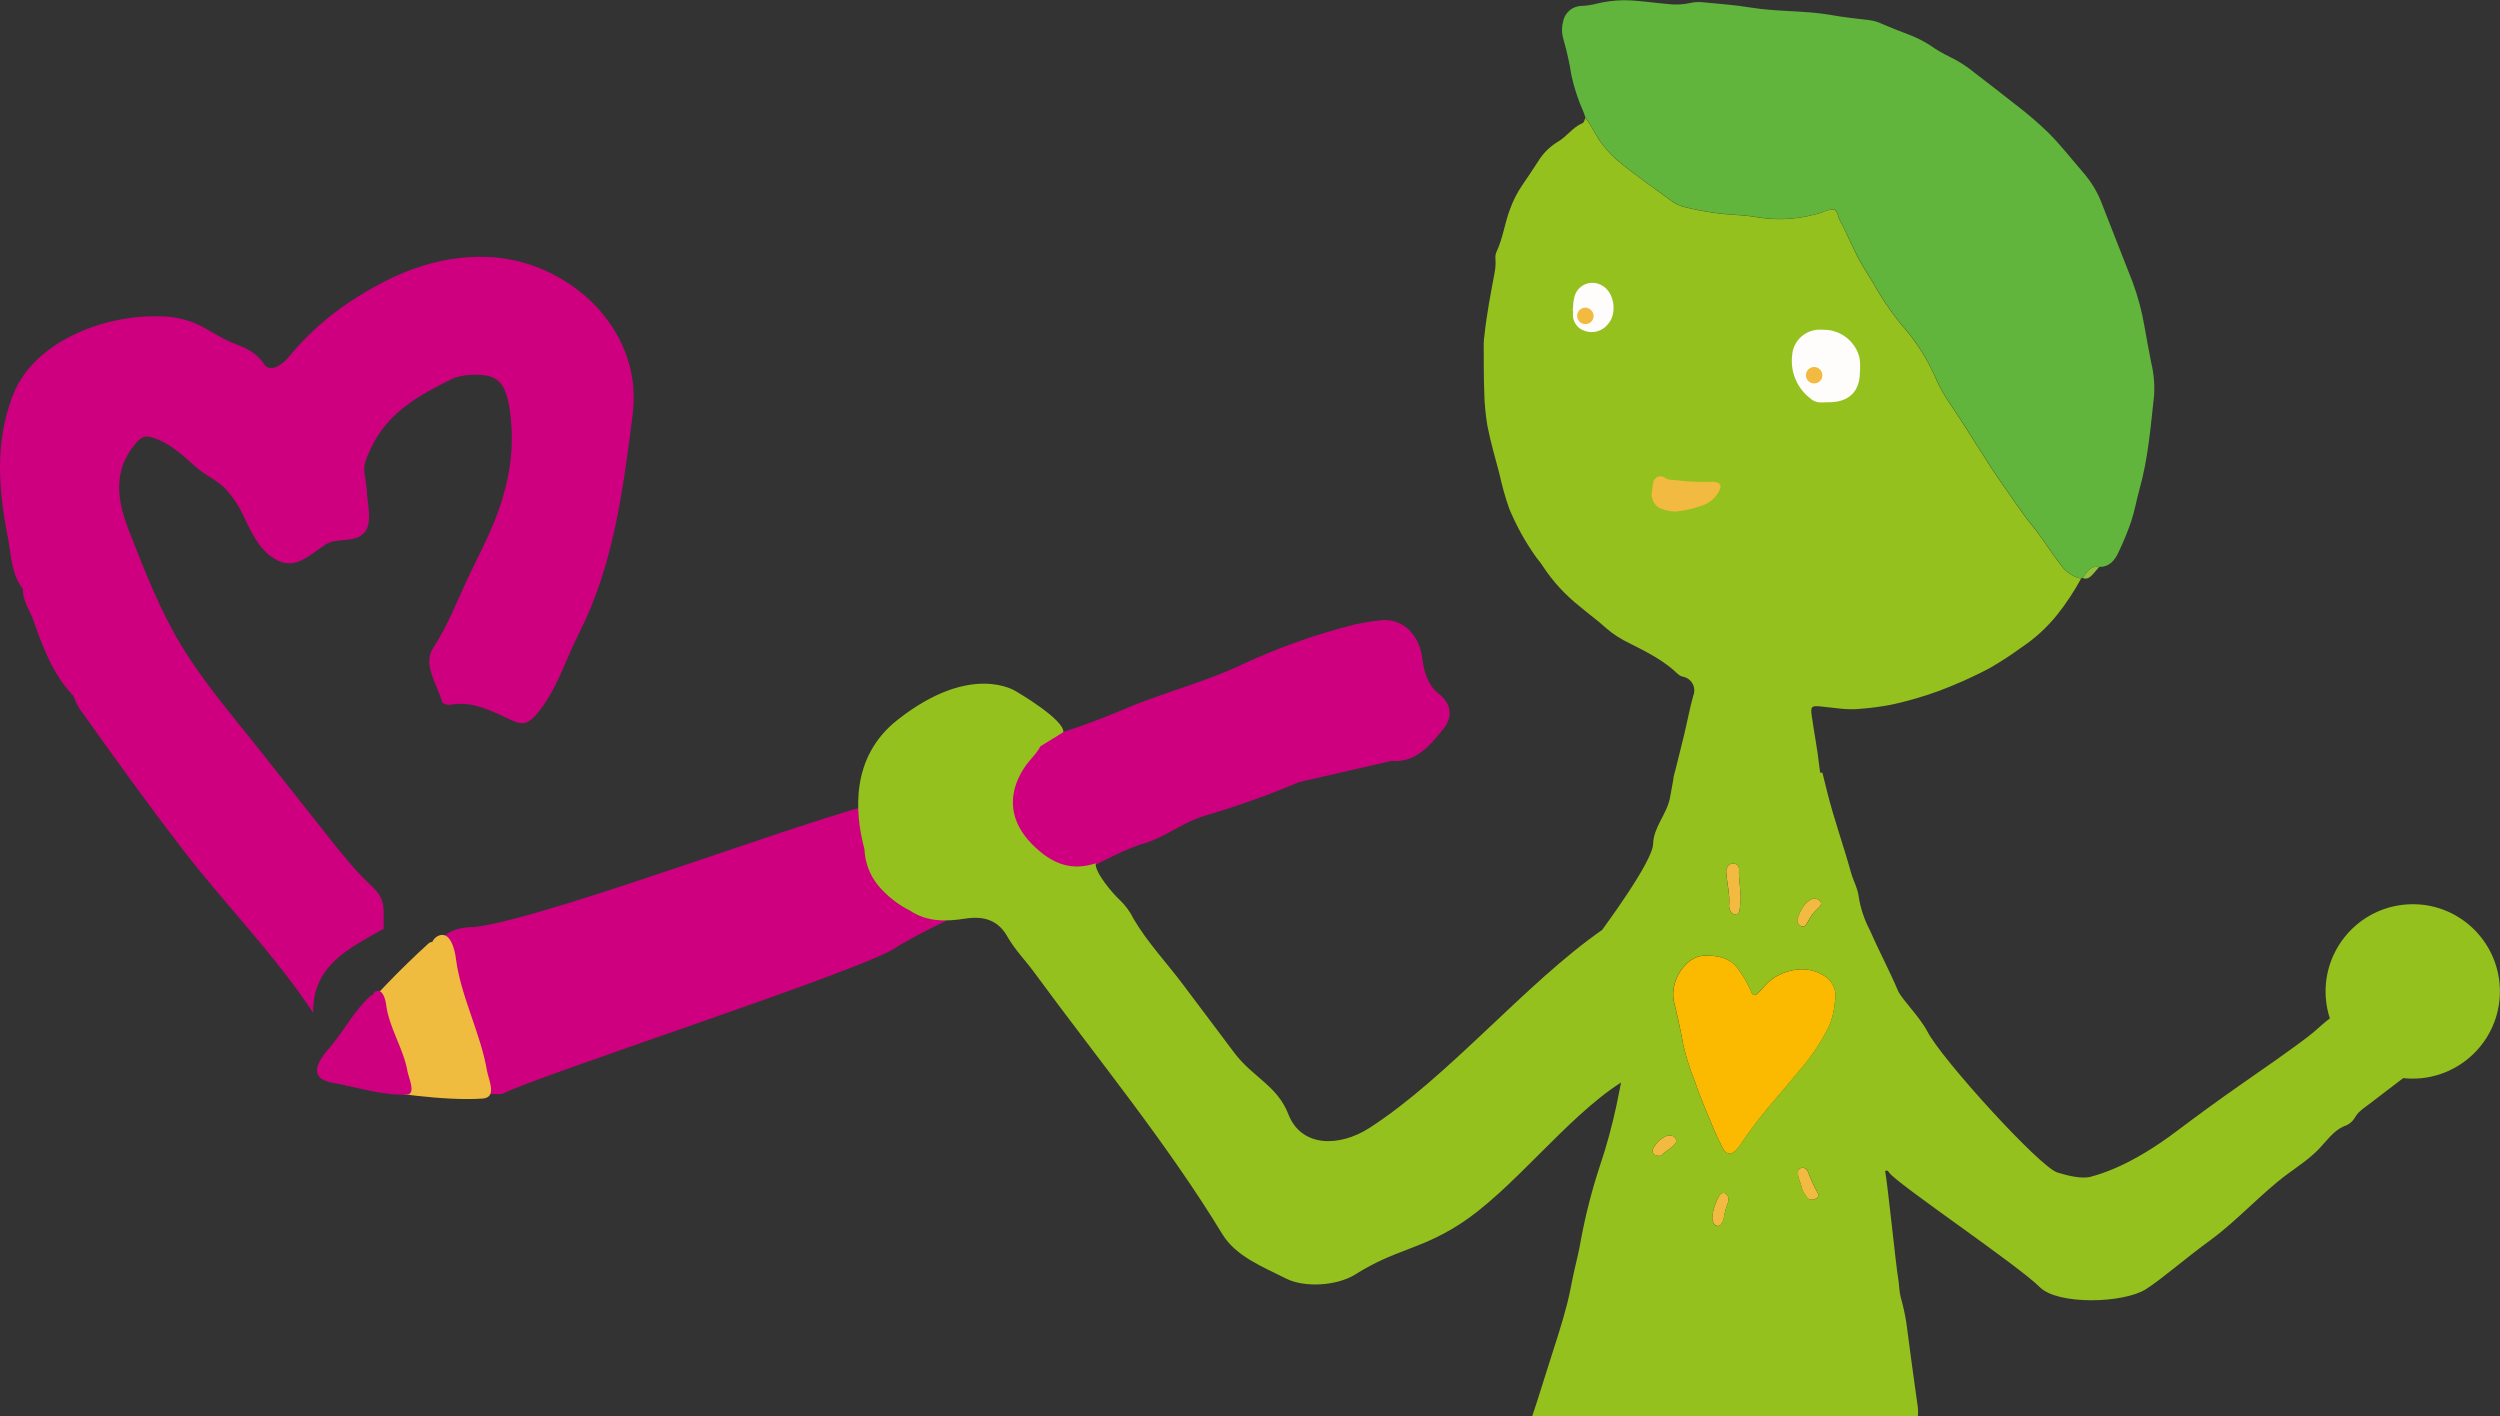 <?xml version="1.0" encoding="UTF-8"?>
<!-- Generator: Adobe Illustrator 28.0.0, SVG Export Plug-In . SVG Version: 6.00 Build 0)  -->
<svg xmlns="http://www.w3.org/2000/svg" xmlns:xlink="http://www.w3.org/1999/xlink" version="1.1" x="0px" y="0px" width="2898.1px" height="1641.6px" viewBox="0 0 2898.1 1641.6" style="enable-background:new 0 0 2898.1 1641.6;" xml:space="preserve">
<rect x="0" y="0" width="2898.1" height="1641.6" fill="#333333" stroke="none"/>
<style type="text/css">
	.st0{fill:#FFFDFC;}
	.st1{fill:#F2BA40;}
	.st2{fill:#CE007F;}
	.st3{fill:#CB2C7E;}
	.st4{fill:#61B53C;}
	.st5{fill:#FBBA00;}
	.st6{fill:#92C03B;}
	.st7{fill:#E55A29;}
	.st8{fill:#F0BC40;}
	.st9{fill:#9DBF43;}
	.st10{fill:#95C11F;}
</style>
<g id="Laag_1">
</g>
<g id="Group_41">
	<g>
		<g id="Group_40">
			<path id="Path_165" class="st0" d="M2164.6,423.3c-1.2,27.4-24.3,48.7-51.7,47.5s-48.7-24.3-47.5-51.7     c1.1-26.6,23-47.6,49.6-47.6C2142.9,372.1,2165.2,395.3,2164.6,423.3"></path>
			<path id="Path_166" class="st0" d="M1897,360.4c-1.2,27.4-24.3,48.7-51.7,47.5c-27.4-1.2-48.7-24.3-47.5-51.7     c1.1-26.6,23-47.6,49.6-47.6C1875.4,309.2,1897.6,332.4,1897,360.4"></path>
			<path id="Path_167" class="st1" d="M1847.4,366.7c-0.3,5.3-4.8,9.3-10.1,9s-9.3-4.8-9-10.1c0.3-5,4.5-9,9.5-9     C1843.2,356.8,1847.5,361.3,1847.4,366.7"></path>
			<path id="Path_168" class="st1" d="M2112.6,435.5c-0.3,5.3-4.8,9.3-10.1,9c-5.3-0.3-9.3-4.8-9-10.1c0.3-5,4.5-9,9.5-9     C2108.5,425.5,2112.8,430,2112.6,435.5"></path>
			<path id="Path_169" class="st2" d="M1093.5,1043.9c-4.1-10.1-43.3-118-51.6-117.7c-51.2,1.8-400.1,137.4-491.5,148.4     c-32.1,0.5-34,12.1-48.1,19.6l-80.9,97.7c-4.1,4.6-3.7,11.6,0.8,15.7c0.7,0.6,1.4,1.1,2.2,1.5c3.7,2.1,7,4.8,9.7,8     c1.2,1.4,2.8,2.4,4.5,3.1l60.5,43.9c3,1.1,80.6,5.3,83.4,3.9c41-21.5,424.8-145.4,457.4-170.4c3.6-2.8,34.2-19.5,55.8-29.7     c5.6-2.7,8-9.4,5.3-15c-0.9-1.8-2.2-3.3-3.8-4.4C1092.9,1045.5,1090.5,1043.3,1093.5,1043.9"></path>
			<path id="Path_170" class="st3" d="M1117,1059.8c-0.3-0.1-0.6-0.2-1-0.1C1117.8,1060.6,1118.5,1060.8,1117,1059.8"></path>
			<path id="Path_171" class="st4" d="M2412.5,670.6c0.5-0.3,1.1-0.5,1.6-0.6c4.8-6.7,8.9-14.4,19.3-12.8c12.3,0.1,18.4-8,22.8-17.7     c5.3-11.1,10-22.6,14.1-34.2c4.2-12.7,6.5-26,10.1-38.9c9.8-35,12.6-71.1,16.6-107c1-13-0.1-26.1-3.2-38.8     c-2.8-13.8-5.2-27.6-7.7-41.4c-3-17.9-7.7-35.5-14-52.5c-11.5-29.6-23.4-59.1-34.8-88.8c-4.9-13.5-12.2-26-21.5-36.9     c-13.6-15.7-26.4-32.2-41.1-47c-12-11.6-24.7-22.5-38-32.6c-15.6-12.3-31.2-24.5-47-36.5c-8.9-7.5-18.8-13.8-29.2-18.9     c-8.4-4-16.4-8.7-23.9-14c-7.2-4.6-14.9-8.4-22.9-11.5c-10.8-4.3-21.8-8.3-32.4-13c-4.7-2.2-9.6-3.6-14.7-4.2     c-14.7-1.7-29.5-3.3-44-5.9c-30.9-5.4-62.5-3.6-93.5-8.7c-18.3-3-36.9-4.3-55.4-6.1c-5.1-0.5-10.3-0.2-15.4,1.1     c-7.7,1.6-15.7,2-23.5,1.1c-18.2-1.4-36.2-4.7-54.4-4.5c-9.6,0.3-19.1,1.5-28.5,3.7c-5.9,1.6-12.1,2.6-18.2,2.9     c-10.7,0-19.9,7.7-21.7,18.3c-1.8,6.7-1.6,13.8,0.4,20.4c4,13.8,7.1,27.8,9.3,42c3.2,14.4,7.8,28.4,13.8,41.9     c1,2.2,1.6,4.5,2.4,6.8c6.7,8.7,11.1,18.7,17.4,27.8c5.9,8.5,12.9,16.1,20.8,22.6c19.8,16.4,41.1,30.9,61.7,46.2     c4.7,3.5,10.1,6,15.8,7.2c20.7,5.1,41.9,8.2,63.2,9.2c7.6,0.5,15.1,1.4,22.5,2.8c24.5,3.7,49.5,1.6,73.1-6     c4.2-2.2,8.9-3.3,13.6-3.4c4.2,0.9,4.3,7.3,6.3,11.2c6.3,12.2,12.1,24.7,18,37.1c7.6,16.2,18.1,30.7,26.7,46.3     c9.6,16.2,20.7,31.6,33.2,45.8c13.8,16.7,25.1,35.3,33.8,55.1c4.9,11,10.8,21.5,17.7,31.3c21.1,30.8,39.6,63.4,61.2,93.9     c10.9,15.4,21.1,31.2,33.1,45.8s21.4,31.1,33.4,45.8C2394.6,663.1,2402.9,668.6,2412.5,670.6"></path>
			<path id="Path_172" class="st5" d="M1940.3,1159.9c-4.3-24.4,14.7-51.8,35.8-52.1c16.1-0.2,30.7,2.6,40.3,17.6     c5.4,7.5,10,15.6,13.6,24.1c1.8,4.7,3.8,5.3,7.6,2c3.2-3.1,6.3-6.3,9.2-9.7c15-16.4,44.7-24.6,65.8-11.8     c11.5,5.7,17.5,18.5,14.6,30.9c-0.7,9.6-2.9,19-6.5,27.9c-7.8,16-17.4,31.1-28.6,45c-11.7,14.3-23.9,28.3-35.8,42.5     c-13.4,15.5-25.9,31.8-37.5,48.8c-1.7,2.6-3.5,5.1-5.6,7.4c-6,6.8-11.9,6.5-16.1-1.5c-7-13.4-12.7-27.4-18.5-41.3     c-5.2-12.3-10-24.8-14.3-37.4c-5.2-13-9.5-26.4-12.7-40C1948.2,1193.7,1944.1,1175.3,1940.3,1159.9"></path>
			<path id="Path_173" class="st1" d="M2004.4,1051c1.4-13.1-2.2-26.5-3.3-40.1c-0.2-2.4,0.5-4.8,2-6.7c1.8-2.7,5.1-3.9,8.1-2.9     c2.8,0.6,4.8,3.2,4.7,6c-0.8,15,3.9,29.9,1,45c-0.6,3.4-0.1,7.2-4.9,7.6C2008.3,1060.3,2005.3,1056.8,2004.4,1051"></path>
			<path id="Path_174" class="st1" d="M2084.5,1363.9c-0.2-4.5-1.3-8.5,3.1-9.8c3.5-1.1,7.1,0.8,8.2,4.3c3.1,8.3,6.8,16.4,11.1,24.1     c1.6,1.9,1.3,4.8-0.7,6.3c-0.3,0.3-0.7,0.5-1.2,0.7c-3.6,1.5-7.5,2.4-10.3-1.4c-2.3-3-4.3-6.2-5.7-9.7     C2087.9,1373.5,2086.3,1368.7,2084.5,1363.9"></path>
			<path id="Path_175" class="st1" d="M2111,1046.6c0.2,2.1-0.7,4.1-2.5,5.4c-5.4,4.7-9.8,10.4-13,16.8c-1.7,2.7-3.4,6.8-7.7,4.8     c-3.6-1.7-5.3-5.9-3.9-9.7c3.6-8.3,7.2-17.1,16.1-21.5C2104,1040.5,2110.5,1043,2111,1046.6"></path>
			<path id="Path_176" class="st1" d="M1984.9,1412.6c0.6-9.6,3.6-18.9,8.6-27.1c1-1.9,3.1-2.9,5.2-2.6c2.4,0.6,4.2,2.5,4.7,4.9     c0.6,2.7,0.3,5.5-0.9,8c-1.9,5.1-3.3,10.4-4.1,15.8c-0.2,1.4-0.5,2.7-1,3.9c-1.4,2.7-2.9,6.1-6.5,5.6     C1986.9,1420.7,1985.8,1417,1984.9,1412.6"></path>
			<path id="Path_177" class="st1" d="M1926.1,1339.7c-8.4,1.2-12.5-3.2-9.6-8.2c3.2-6.5,8.6-11.7,15.3-14.6c2.3-0.9,4.8-0.9,7.1,0     c3.1,0.9,4.9,4.2,4,7.3c0,0,0,0,0,0c-0.1,0.3-0.2,0.6-0.4,0.9C1937.7,1331.8,1929.5,1334.5,1926.1,1339.7"></path>
			<path id="Path_179" class="st6" d="M2433.4,657.2c-10.3-1.6-14.4,6.2-19.2,12.8c4.9,2.1,8.4-0.6,11.5-3.8     C2428.4,663.4,2430.8,660.2,2433.4,657.2"></path>
			<path id="Path_180" class="st2" d="M1598.5,719.3c-9.1,1-18.2,2.5-27.1,4.4c-44.6,11.1-88.1,26.5-129.8,45.8     c-43.6,21.1-93.1,33.2-137.4,52.2c-33.9,14.5-104.6,41.3-143.8,43.3c-10.2,0.5-36.5,36-44.5,48.4c7.4,17.8-13,28.1-19.1,49     c-10,34.2,30.6,77.4,65.5,81.4c35.7,4.1,126.6-57.3,166.5-66.8c25.7-8.9,43.3-24.1,67.2-31.2c37.4-10.9,74.1-24,110-39.2     c35.6-8.2,71.2-16.3,106.8-24.5c28.9,2.4,45.1-18.4,60.2-36.8c9.9-12,11.7-28-5.4-41.3c-12-9.3-16.8-24.5-18.8-40.6     C1645.6,736.3,1626,715.1,1598.5,719.3"></path>
			<path id="Path_181" class="st2" d="M564.5,297.8c-59.6-2-110.6,20.4-158.4,51.7c-27.3,18.1-51.8,40.2-72.5,65.6     c-7.9,9.5-21.3,16.6-27.7,6.8c-8.6-13.3-21.4-18.7-35.4-24.1c-16.4-6.4-30.3-17.3-46.6-24c-12.9-4.8-26.5-7.2-40.3-7.1     c-62.9-1.6-145,28.9-169.1,92.6C-6.2,514-1.6,568.2,9,622.3c3.9,20,3.8,42.8,17.6,60.6c-0.7,13.2,7.7,23.9,11.8,35.4     c11.1,31.6,22.9,63.7,47,88.8c1.6,4.7,3.7,9.3,6.2,13.6c39.9,55.9,79.7,111.6,121.8,166C262.3,1050,318.9,1107.1,363,1174     c-0.5-55.8,42.6-75,81.8-97.4c0-6.7,0-13.4-0.1-20.1c-0.1-20.5-11.3-26-24.6-39.8c-15.1-15.7-28.6-32.9-42.1-49.9l-77-97.3     c-30.8-38.9-64.3-77.7-90.2-120.2c-25.5-41.8-43.6-88.8-61.4-134.3c-13.4-34.2-19.2-68.9,7.7-100.8c7.5-8.9,12.1-10.2,25-5.1     c17.3,6.9,31.2,19.9,44.8,32.1c10.4,9.3,23.5,14.7,33.6,24.5c10,10.8,18.1,23.2,23.8,36.7c7.5,15.4,15.3,31.5,28.9,41.9     c26.4,20.1,42.6,0.9,64.1-13c13.3-8.6,33.9-1.4,44.9-13.7c9.2-10.2,4.6-30.4,3.4-42.5c-0.3-7.6-1.1-15.3-2.5-22.8     c-2.9-12.3,1.5-21.2,6.8-32.6c19.5-41.8,56-61.6,94.1-80.5c10.9-5.4,35.5-6.8,47-1.8c13.8,6,17.1,21.5,19.6,35     c5,31.7,3.2,64.2-5.3,95.2c-8,32.7-23.6,63-38.5,93.3c-14.4,29.3-26.4,62.4-44.3,89.6c-13.2,19.9,4.2,42,9.9,62.9     c0.5,2,6,4.2,8.8,3.7c27.1-5.2,49.8,7.7,72.7,18.2c12.4,5.7,19.1,3.2,28-7.2c23.4-27.4,33.1-62.2,48.8-93     c40.3-78.9,51.6-166.6,62.7-254.6C746.3,380.1,657.1,300.9,564.5,297.8"></path>
			<path id="Path_182" class="st7" d="M1227.1,851.4l-5.1,4.2c-0.8-2.9-1.5-5.7-2.2-8.5C1225.4,843,1226,847.6,1227.1,851.4"></path>
			<path id="Path_183" class="st8" d="M564.5,1241.1c-7.2-43.1-30.6-86.6-36-130c-1.2-9.6-6.3-32.5-20.4-26.3c-3.1,1.5-5.6,4-7,7.1     c-1.8,0.1-3.4,0.9-4.7,2.1c-33,30.1-63.9,62.2-92.8,96.2c-10.9,12.9-54.1,58.5,4,68.9c42.5,7.7,108.1,17.4,151.8,14.4     C576.8,1272.4,566.3,1251.6,564.5,1241.1"></path>
			<path id="Path_184" class="st2" d="M472.4,1242.1c-4.4-26-21.4-50.8-24.7-77c-0.7-5.7-3.8-19.6-12.3-15.9     c-1.8,0.8-2.3,2.3-3.4,4.3c-1.1,0.1-2.1,0.5-2.8,1.3c-19.9,18.2-28.8,38.1-46.2,58.7c-6.6,7.8-32.6,35.3,2.4,41.6     c25.6,4.6,60.4,15.5,86.7,13.7C482.5,1268.1,473.5,1248.4,472.4,1242.1"></path>
			<path id="Path_185" class="st9" d="M1939.9,902.4L1939.9,902.4L1939.9,902.4L1939.9,902.4z"></path>
			<path id="Path_186" class="st10" d="M1491.2,1482.3c20.7,10.4,58.4,8.7,80.2-5.1c45.8-28.9,74-28.3,119.7-57.4     c62.4-39.7,124.5-124.5,188.1-164.9c-2.8,13.9-5.1,25.4-5.3,26.4c-5.1,23.8-11.5,47.3-19.3,70.4c-9.1,27.7-16.4,56-21.8,84.7     c-1.9,11.5-4.6,22.9-7.3,34.2c-3.1,13-5.1,26.2-8.4,39.2c-6.2,24.3-14,48-21.7,71.9c-4.9,15.3-9.6,30.7-14.6,46.1     c-1.5,4.6-3.1,9.2-4.6,13.8h447.2l-0.1-0.9c0.4-4.1,0.2-8.2-0.5-12.3c-4.4-31.7-8.9-63.4-12.9-95.1c-1.6-10.2-3.9-20.2-6.7-30.2     c-1.8-7.1-1.5-14.3-2.8-21.3c-2.4-13.1-12.4-111.3-15.1-124.3c2.9-1.5,3.8,0.6,5,2.2c10,13.4,149.1,107.1,174.3,132.4     c21,21,97.2,18.7,122.8,2.5c18.7-11.8,42.2-33,77-58.5c28.8-21.2,58.7-54.1,87.6-75.3c12.6-9.2,25.5-17.8,36.3-29     c9.1-9.5,16.5-20.8,28.9-26.2c5.5-1.7,10.2-5.5,13-10.6c4.2-7.3,12.7-12.2,19.7-17.7c11.8-9.3,24-18.2,36-27.5     c55.5,6,105.4-34.1,111.5-89.6c6-55.3-33.8-105.1-89.1-111.4c-7.6-0.8-15.4-0.8-23,0.1c-55.5,6.5-95.2,56.8-88.7,112.2     c0.8,6.6,2.2,13.2,4.3,19.5c-6.9,4.9-12.8,10.9-19.3,16.3c-18.3,15.1-66.6,48.2-85.3,61.3c-24.5,17.1-48.6,34.7-72.5,52.7     c-53.7,40.6-89,50.2-100.1,53.2s-27.7-1.6-38.5-4.8c-20.4-6-135.4-132.7-150.9-163.6c-9-17-29-36.6-33.9-46.8     c-10.1-24-22.5-46.9-32.9-70.8c-6.2-11.8-10.5-24.6-12.7-37.8c-1-10.3-6.5-19.3-9.2-29.3c-8.6-31.1-19.6-61.5-27.4-92.8     c-1.9-7.5-3.7-15-5.6-22.5h-2.6c-0.4-2.7-0.8-5.5-1.1-8.2c-2.1-19.4-6-38.6-8.7-58c-1.5-10.5-0.1-11.6,10.1-10.6     c15.7,1.4,31.1,4.6,47.1,2.7c11.6-0.9,23.2-2.4,34.6-4.6c19.1-4.1,37.8-9.5,56.1-16.2c19.9-7.5,39.3-16.2,58.1-26.1     c12.5-7.2,24.6-15,36.2-23.5c16.1-10.6,30.4-23.6,42.5-38.7c10.4-13.1,19.6-27.1,27.6-41.8c-9.5-1.9-17.9-7.4-23.3-15.5     c-11.9-14.7-21.4-31.2-33.4-45.8c-12-14.6-22.2-30.5-33.1-45.8c-21.6-30.5-40.1-63.1-61.2-93.9c-6.9-9.9-12.8-20.3-17.7-31.3     c-8.6-19.9-20-38.4-33.8-55.1c-12.4-14.2-23.5-29.5-33.2-45.8c-8.6-15.6-19.1-30.1-26.7-46.3c-5.9-12.4-11.6-24.9-18-37.1     c-2-3.9-2-10.3-6.3-11.2c-4.7,0-9.4,1.2-13.6,3.4c-23.6,7.6-48.6,9.7-73.1,6c-7.4-1.4-15-2.3-22.5-2.8c-21.3-1-42.4-4.1-63.1-9.2     c-5.7-1.2-11.1-3.7-15.8-7.2c-20.7-15.3-41.9-29.9-61.7-46.2c-7.9-6.6-14.9-14.2-20.8-22.6c-6.3-9-10.6-19.1-17.4-27.7     c-1.1,2.1-1,5.2-3.4,6.2c-11.4,4.8-18.1,15.7-28.6,21.6c-9.4,5.7-17.3,13.6-23,23.1c-6.1,9.2-12,18.5-18.3,27.4     c-5.8,8.5-10.4,17.7-13.9,27.3c-6.3,16.3-8.3,34-15.9,50c-1.1,2.6-1.4,5.4-1.1,8.1c0.4,5.5,0,11-1.1,16.4     c-4.4,23.7-9,47.3-11.6,71.3c-0.5,3.4-0.8,6.8-0.9,10.3c0.1,18.5-0.1,37.1,0.6,55.6c0.2,13.4,1.5,26.7,3.7,39.9     c3.7,18.8,9.1,37.3,14,55.9c2.9,13.4,6.6,26.6,11.1,39.5c8.1,19.7,18.4,38.4,30.7,55.8c2.5,3.7,5.7,6.9,8,10.7     c11.8,18.2,26.6,34.2,43.6,47.6c9.9,8.5,20.6,16,30.1,24.8c8.3,7.2,17.6,13.1,27.6,17.8c19.9,10.1,39.8,19.9,55.9,35.7     c1.8,1.5,4,2.6,6.4,3c8.7,2.1,14.1,10.8,12,19.5c-0.2,0.7-0.4,1.4-0.7,2.1c-4.4,15.5-7.2,31.4-11,47     c-3.5,14.2-7.1,28.4-10.6,42.6h-0.2c-0.1,0.7-0.3,1.5-0.4,2.2c-0.4,1.5-0.7,3-1.1,4.5h0.3c-1.3,7.7-2.8,15.3-4.2,22.9     c-3.6,18.4-19,33.6-19.4,52.8c-0.4,20.7-58,98-59,99.6l0,0.1c-89.4,62.3-178.9,171.2-270,229.7c-34.8,22.4-79,22.5-93.9-16     c-12.8-33.1-41.4-42.9-62.6-71.1l-13.8-18.4l-45.7-60.8c-18.6-24.8-41.6-49.3-57.2-76c-4.1-8.4-9.7-16-16.5-22.4     c-6.9-6.2-28.9-31.6-27.5-42.1c-26.1,8.3-48.9,3.1-74.1-22.5c-24.7-25.1-29.6-55.8-9.2-87.6c6.8-10.6,14.4-16.1,19.1-25.5     l26.7-16.5c1.1-14.8-54.6-47.1-54.6-47.1s-51.4-35.2-137.9,33.1c-54.4,42.9-49.4,107.5-38.1,149.5c0.6,15.1,5.9,29.6,15.2,41.4     c0.1,0.1,0.1,0.3,0.2,0.3c10.4,12.4,23.2,22.6,37.6,29.8c19.8,13.2,41.9,12.6,63.7,9.2c21.3-3.3,38,1.3,49,20.8     c8.4,14.9,21.3,28,31.5,42c73.3,100,153.4,197.2,217.8,303.1C1432.9,1456.5,1463.4,1468.3,1491.2,1482.3 M1863.9,375.9     c-6.7,8.4-18,11.3-27.9,7.3c-8.7-3.2-13.9-12.2-12.4-21.4c0-0.7-0.2-1.4-0.4-2l0.8-10c0.3-2,0.7-4.1,1.2-6     c3.1-11.5,14.9-18.3,26.4-15.2c1.6,0.4,3.2,1.1,4.7,1.9C1871.2,337.7,1875.5,363.1,1863.9,375.9 M2002.4,1395.9L2002.4,1395.9     c-1.9,5.1-3.3,10.4-4.2,15.8c-0.2,1.4-0.5,2.7-1,4c-1.4,2.7-2.9,6.1-6.5,5.6c-3.9-0.6-4.9-4.2-5.8-8.6c0.6-9.6,3.5-18.9,8.6-27.1     c1-1.9,3.1-2.9,5.2-2.6c2.4,0.6,4.2,2.5,4.7,4.9C2003.9,1390.5,2003.6,1393.4,2002.4,1395.9 M2106.3,1388.8     c-0.3,0.3-0.7,0.5-1.1,0.7l0,0c-3.6,1.5-7.5,2.4-10.3-1.4c-2.3-3-4.3-6.2-5.7-9.7c-1.3-4.9-2.8-9.8-4.6-14.6     c-0.2-4.5-1.3-8.5,3.1-9.8c3.5-1.1,7.1,0.8,8.2,4.3c0,0,0,0,0,0c3.1,8.3,6.8,16.4,11.1,24.1     C2108.5,1384.4,2108.2,1387.3,2106.3,1388.8 M2100.1,1042.4c3.9-1.9,10.3,0.7,10.9,4.2c0.2,2.1-0.7,4.1-2.4,5.4     c-5.4,4.7-9.8,10.5-13,16.9c-1.7,2.7-3.4,6.8-7.7,4.8c-3.6-1.7-5.3-5.9-3.9-9.7C2087.6,1055.6,2091.1,1046.8,2100.1,1042.4      M2077.5,412.1c1.1-17.5,16.2-30.9,33.8-29.9c1.4,0.1,2.8,0.1,4.1,0.1c19.2,0.5,35.6,13.8,40.2,32.4c0.9,5.8,1,11.7,0.4,17.5     c-0.1,20.9-12.1,33.1-32.8,34c-3.8,0.2-7.6,0.1-11.3,0.3c-4.9,0.3-9.6-1.3-13.2-4.6C2083.3,450.2,2075.3,431.3,2077.5,412.1     L2077.5,412.1z M2003.1,1004.2c1.8-2.7,5.1-3.9,8.1-2.9c2.8,0.6,4.8,3.2,4.7,6c-0.8,15,3.9,29.9,1,45c-0.6,3.3-0.1,7.2-4.9,7.6     c-3.8,0.3-6.8-3.1-7.7-8.9c1.4-13.1-2.2-26.5-3.3-40.1C2000.8,1008.5,2001.6,1006.1,2003.1,1004.2 M1976,1107.7     c16.1-0.2,30.7,2.6,40.3,17.6c5.4,7.5,10,15.6,13.6,24.1c1.8,4.7,3.8,5.3,7.6,2c3.2-3.1,6.3-6.3,9.2-9.7     c15-16.4,44.7-24.6,65.8-11.8c11.5,5.7,17.5,18.5,14.6,30.9l0,0c-0.7,9.6-2.9,19-6.5,27.9c-7.8,16-17.4,31.1-28.6,45     c-11.7,14.3-23.9,28.3-35.8,42.5c-13.4,15.5-25.9,31.8-37.5,48.8c-1.7,2.6-3.6,5.1-5.6,7.4c-6,6.8-11.9,6.5-16.1-1.5     c-7-13.4-12.7-27.4-18.5-41.3c-5.2-12.3-10-24.8-14.3-37.4c-5.2-13-9.5-26.4-12.7-40c-3.4-18.6-7.6-37-11.4-52.4     C1935.9,1135.4,1954.9,1108,1976,1107.7 M1916.5,1331.5c3.2-6.5,8.7-11.7,15.3-14.6c2.3-0.9,4.8-0.9,7.1,0     c3.1,0.9,4.9,4.2,3.9,7.3c-0.1,0.3-0.2,0.6-0.4,0.9v0c-4.8,6.7-12.9,9.4-16.3,14.5C1917.7,1340.9,1913.6,1336.4,1916.5,1331.5"></path>
			<path id="Path_187" class="st1" d="M1915.1,569.1c-1.7,7.7,1.7,15.7,8.5,19.8c6,2.6,12.5,4.1,19.1,4.1c10.1-1,20.1-3.2,29.6-6.7     c9.9-2.9,17.9-10.1,21.7-19.7c2.7-8.1-6.7-8.3-12.2-8.1c-9.6,0.3-19.2,0.1-28.7-0.7c-4.1-0.4-8.1-1-12.2-1.4     c-3.4,0.2-6.7-0.4-9.8-1.8c-3.4-3.3-8.9-3.3-12.3,0.2c-1.4,1.4-2.2,3.2-2.4,5.2C1915.8,563,1915.3,566,1915.1,569.1"></path>
		</g>
	</g>
</g>
</svg>
